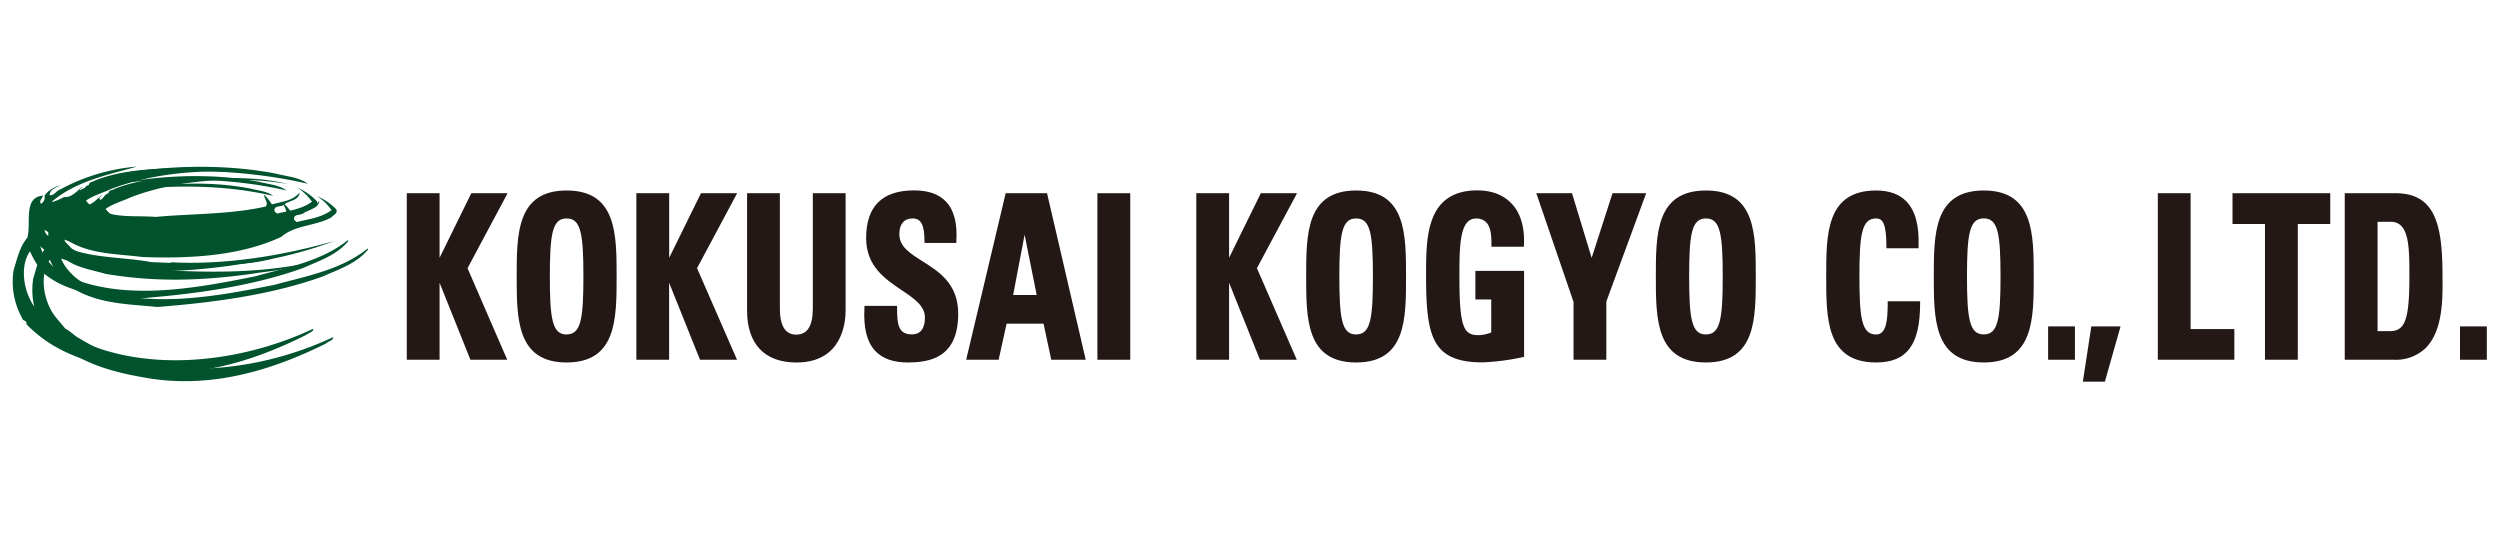 <svg xmlns="http://www.w3.org/2000/svg" viewBox="0 0 770 170"><defs><style>.cls-1{fill:none;}.cls-2{fill:#231815;}.cls-3{fill:#00532d;}</style></defs><g id="レイヤー_2" data-name="レイヤー 2"><g id="レイヤー_1-2" data-name="レイヤー 1"><rect class="cls-1" width="770" height="170"/><path class="cls-2" d="M155.39,59.51H145.16s-8.24,16.75-9.77,19.89V59.51h-10.1V110.8h10.1V87.09l9.5,23.71h11.34S144.17,83.09,144,82.6c.25-.45,12.34-23.09,12.34-23.09Z"/><path class="cls-2" d="M174.52,58.67c-15.38,0-15.38,13.46-15.38,26.49s0,26.48,15.38,26.48,15.4-13.46,15.4-26.48S189.92,58.67,174.52,58.67Zm0,44.35c-4.39,0-5.17-4.67-5.17-17.86s.78-17.88,5.17-17.88,5.17,4.69,5.17,17.88S178.9,103,174.52,103Z"/><path class="cls-2" d="M226.13,59.51H215.9L206.11,79.4V59.51H196V110.8h10.09V87.09c1.56,3.9,9.51,23.71,9.51,23.71H227L214.69,82.6c.25-.45,12.35-23.09,12.35-23.09Z"/><path class="cls-2" d="M250.35,59.51V95c0,5.42-1.68,8.06-5.15,8.06-3.32,0-5-2.71-5-8.06V59.51H230.1V95.65c0,10.32,5.4,16,15.2,16,14.07,0,15.15-12.24,15.15-16V59.51h-10.1Z"/><path class="cls-2" d="M284.05,80.42C280.25,78,277,76,277,72.08c0-3.09,1.47-4.8,4.1-4.8s3.64,2.1,3.64,7v.55h9.82l0-.52c.33-5.6-.72-9.61-3.19-12.2-2.2-2.33-5.42-3.47-9.87-3.47-9.78,0-14.73,4.94-14.73,14.67,0,8.7,5.84,12.63,11,16.1,3.82,2.56,7.11,4.79,7.11,8.42,0,2-.51,5.16-4,5.16-4.26,0-4.58-3.12-4.58-8.27V94.2H266.25l0,.52c-.36,6.26.76,10.64,3.36,13.4,2.21,2.34,5.56,3.52,9.94,3.52,7.25,0,15.58-1.72,15.58-15.07C295.09,87.37,289.23,83.68,284.05,80.42Z"/><path class="cls-2" d="M322.05,59.51h-12.3L297.58,110.8h10s2.26-10.32,2.45-11.11h11.38c.16.8,2.38,11.11,2.38,11.11h10.61L322.49,59.51ZM319.3,90.86h-7.25c.21-1.08,2.82-14.81,3.53-18.57Z"/><polygon class="cls-2" points="338 59.51 338 110.8 348.12 110.8 348.12 59.51 347.56 59.51 338 59.51"/><path class="cls-2" d="M398.56,59.51H388.33s-8.24,16.75-9.77,19.89V59.51h-10.1V110.8h10.1V87.09c1.55,3.9,9.5,23.71,9.5,23.71h11.35s-12.06-27.71-12.28-28.2c.26-.45,12.36-23.09,12.36-23.09Z"/><path class="cls-2" d="M417.7,58.67c-15.4,0-15.4,13.46-15.4,26.49s0,26.48,15.4,26.48,15.36-13.46,15.36-26.48S433.06,58.67,417.7,58.67Zm0,44.35c-4.39,0-5.18-4.67-5.18-17.86s.79-17.88,5.18-17.88,5.16,4.69,5.16,17.88S422.08,103,417.7,103Z"/><path class="cls-2" d="M459.37,76h10l0-.52c.28-5.44-1-9.88-3.86-12.84-2.49-2.62-6.1-4-10.47-4-15.81,0-15.81,14.45-15.81,26.07,0,18.7,1.66,26.9,17.42,26.9A71.16,71.16,0,0,0,469,110l.42-.11V83.42h-15v8.82h4.88V102.4a11.18,11.18,0,0,1-3.92.83c-4.55,0-5.88-2.36-5.88-17.92,0-9.28,0-18,5.06-18a4.17,4.17,0,0,1,3.17,1.14c1.51,1.51,1.66,4.41,1.62,7.06Z"/><path class="cls-2" d="M496.66,59.51s-5.52,17.07-6.43,19.91l-6.05-19.91h-11L484.65,93V110.8h10.1V92.87s12-32.62,12-32.62l.27-.74H496.66Z"/><path class="cls-2" d="M525.44,58.67C510,58.67,510,72.13,510,85.16s0,26.48,15.41,26.48,15.37-13.46,15.37-26.48S540.81,58.67,525.44,58.67Zm0,44.35c-4.39,0-5.18-4.67-5.18-17.86s.79-17.88,5.18-17.88S530.6,72,530.6,85.16,529.82,103,525.44,103Z"/><path class="cls-2" d="M581.41,94.25c-.09,3.69-.21,8.77-3.54,8.77-4.4,0-5.17-4.67-5.17-17.86s.77-17.88,5.17-17.88c1.94,0,3.14,1.45,3.14,8.63v.55h9.91v-.53c.22-6.51-1-11.05-3.77-13.9-2.14-2.22-5.28-3.36-9.29-3.36-15.39,0-15.39,13.46-15.39,26.49s0,26.48,15.39,26.48c9.49,0,13.54-5.47,13.54-18.29V92.8h-10Z"/><path class="cls-2" d="M611,58.67c-15.39,0-15.39,13.46-15.39,26.49s0,26.48,15.39,26.48,15.39-13.46,15.39-26.48S626.39,58.67,611,58.67ZM611,103c-4.38,0-5.17-4.67-5.17-17.86s.79-17.88,5.17-17.88,5.16,4.69,5.16,17.88S615.39,103,611,103Z"/><polygon class="cls-2" points="630.82 100.53 630.82 110.8 639.08 110.8 639.08 100.53 638.53 100.53 630.82 100.53"/><polygon class="cls-2" points="644.13 100.53 641.52 117.55 648.3 117.55 653.13 100.53 652.41 100.53 644.13 100.53"/><path class="cls-2" d="M674.71,59.51h-10.1V110.8h23.57v-9.44H674.71Z"/><path class="cls-2" d="M687.61,59.51V69h10V110.8h10.11V69h10V59.51H687.61Z"/><path class="cls-2" d="M752.29,84.88c0-16.07-2.38-25.37-14.55-25.37H722.18V110.8h15.2a13.26,13.26,0,0,0,9.77-3.65c5.24-5.28,5.18-15.06,5.15-20.91Zm-20-16.56h4.09c5.71,0,5.71,7.8,5.71,16.84,0,13.21-1.3,16.83-6,16.83h-3.8Z"/><polygon class="cls-2" points="765.39 100.53 757.68 100.53 757.68 110.8 765.94 110.8 765.94 100.53 765.39 100.53"/><path class="cls-3" d="M42.17,51.32C33,53.9,23.52,55.79,16.09,62l0,.24a18.48,18.48,0,0,0,3.62-1.55c2.51.19,3.93-1.88,5.72-3.2-.22.67-1.38.73-.55,1.52,1-.4,1.29-1.86,2.48-2,.14-1.18,1.28-.9,1.87-1.4,8-3.19,17.35-3.7,26.06-3.75l.48.71c9.29-.5,18.21-.6,27,1.58-14.32-2.51-33.51-1.69-48.4,4-2.63,1.22-5.49,2-7.89,3.63a6.93,6.93,0,0,0,3.1,2.43c5.75,3.16,12.15,2.09,18.38,2.6,10.44-1,23-.71,33.85-3.2,1-1-.42-2.39-.53-3.65a13.15,13.15,0,0,1,2.47,3c3-.88,6.37-1,8.54-3.69-.27,2.55-3.05,2.42-4.58,3.58-.88,1.14-3.53.14-3.13,2.26l.74.68c3.74-.9,7.7-1.35,10.76-3.67a16.62,16.62,0,0,0-4.38-4.27A17.9,17.9,0,0,1,97.61,62c.36,1.34-1,1.6-1.55,2.36-4.81,2.71-11.1,2.27-15.45,6-12.71,6-28.76,6.75-42.87,6.21-7.63-1-16.07-.75-23-5.13l-.95-.64c-.17,1.18,1.43,2,2.05,3,9.15,6.11,20.38,5,30.73,6.92,12.67.61,25.82.65,39.06-1.7-4.82,1.85-9.13,1.86-14.17,2.74-15.59,2.15-29.62,2.59-45,0-4.83-1.46-9.92-1.91-14-5.89.76,3.49,4.11,6.89,7.19,8.71,17.64,8.51,40.11,4.32,59,.52C88,82.46,99,80.52,107.09,74l.24.22c-3.71,4.46-9.16,6.16-14.11,8.38-16,5.71-33.58,8-50.82,9.37-10.12-1-20.51-.91-29-7.83a27.08,27.08,0,0,1-4.16-6.74c-2.91,4.11-2.14,10.75.22,15.23,1.09,2.22,3,4,4.52,6,1.58.71,2.91,2.34,4.49,3.06,22.84,14.17,54.8,10.52,78-.43.26.9-1.49,1.3-2.27,1.94C77.84,111.39,59.67,117,40.36,114c-11.58-1.89-23-4.66-32.25-14.17C8.43,98.59,7,99,6.83,98A23.18,23.18,0,0,1,4.19,83.2c1.09-3.42,1.78-7.06,4.24-10C9.7,68.8,7,60.73,13.26,60.25c-.21.8-1.33,1.65-.64,2.51a2.29,2.29,0,0,0,1.1-2.55,9,9,0,0,1,4.8-3.13c-1.19.73-3,1.05-3.28,3,1.33.37,2.16-1.42,3.39-1.77a59.67,59.67,0,0,1,23.54-7"/><path class="cls-3" d="M48.21,53.9C39,56.49,29.56,58.37,22.13,64.56l0,.24a18.48,18.48,0,0,0,3.62-1.55c2.51.19,3.93-1.88,5.72-3.2-.22.67-1.38.74-.54,1.52,1-.4,1.28-1.86,2.47-2,.14-1.17,1.28-.9,1.88-1.4,8-3.2,17.34-3.7,26.05-3.74l.49.71c9.28-.51,18.2-.6,27,1.57-14.31-2.51-33.5-1.69-48.4,4-2.63,1.22-5.48,1.95-7.89,3.63a7,7,0,0,0,3.1,2.43C41.38,70,47.77,68.89,54,69.4c10.43-1,23-.71,33.84-3.2,1-1-.42-2.39-.54-3.65a13.14,13.14,0,0,1,2.48,3c3-.88,6.37-1,8.55-3.69-.28,2.56-3.06,2.42-4.59,3.58-.88,1.14-3.52.14-3.13,2.26l.75.69c3.73-.91,7.69-1.36,10.75-3.68a16.62,16.62,0,0,0-4.38-4.27,17.79,17.79,0,0,1,5.91,4.14c.36,1.33-1,1.59-1.55,2.36-4.81,2.71-11.1,2.26-15.44,6-12.72,6-28.77,6.76-42.88,6.21-7.63-1-16.07-.75-23-5.13l-.95-.63c-.17,1.17,1.43,2,2.05,3,9.15,6.11,20.38,5,30.73,6.93,12.67.6,25.82.65,39.06-1.71-4.82,1.86-9.13,1.86-14.17,2.74-15.59,2.15-29.62,2.59-45,0-4.83-1.46-9.92-1.9-14-5.88.76,3.49,4.11,6.89,7.19,8.7,17.64,8.51,40.11,4.32,59,.52,9.46-2.6,20.37-4.55,28.5-11.11l.25.22c-3.71,4.46-9.16,6.17-14.1,8.38-16,5.71-33.59,8-50.83,9.37-10.12-1-20.51-.91-29-7.83a26.78,26.78,0,0,1-4.16-6.75c-2.91,4.13-2.14,10.76.22,15.24,1.09,2.23,3,4,4.53,6,1.57.72,2.91,2.35,4.48,3.07,22.84,14.17,54.8,10.52,78-.43.26.91-1.49,1.29-2.27,2C83.88,114,65.71,119.53,46.4,116.61c-11.58-1.9-23-4.66-32.25-14.18.32-1.26-1.16-.82-1.27-1.87a23.18,23.18,0,0,1-2.65-14.78c1.08-3.41,1.78-7.07,4.24-10,1.27-4.42-1.43-12.49,4.83-13-.21.8-1.33,1.65-.64,2.52a2.29,2.29,0,0,0,1.09-2.56c1.42-1.49,2.9-2.78,4.81-3.12-1.19.72-3,1-3.27,3,1.32.37,2.15-1.42,3.38-1.76a59.64,59.64,0,0,1,23.54-7"/><path class="cls-3" d="M52.32,53.06a147.24,147.24,0,0,0-22.1,3.17,88.56,88.56,0,0,1,22.1-3.17"/><path class="cls-3" d="M30.78,57.65c-2.31.82-4.55,1.87-7.12,2.09,1.32-2.44,5-2.14,7.12-2.09"/><path class="cls-3" d="M16.67,63.57c0,.61-.61.77-1,.8.23-.49.66-.53,1-.8"/><path class="cls-3" d="M9.75,68.11c-.7-1.24.6-2.28,1.28-3.33.13.8-1.34,2-1.28,3.33"/><path class="cls-3" d="M34.75,53.85c15.85-2.91,33.93-3.52,50.06-.41,3.39.91,7.08,1,10,3.16-19.2-4.48-40-4.79-60-2.75"/><path class="cls-3" d="M37.29,56.35c13.47-2.47,28.84-3,42.55-.34,2.88.77,6,.87,8.49,2.68-16.32-3.81-34-4.07-51-2.34"/><path class="cls-3" d="M40.81,58.34c11.44-2.1,24.51-2.54,36.16-.29,2.45.66,5.12.75,7.21,2.29-13.86-3.25-28.91-3.47-43.37-2"/><path class="cls-3" d="M79.85,66.38C74.71,67,69.19,68,63.62,68.32a109.17,109.17,0,0,0,14.59-2.75l1.56-.14"/><path class="cls-3" d="M103.07,74.21c-12.84,4.78-27.88,8-41.84,7.73-3-.27-6.08.18-8.83-1.17,16.73.92,34.21-1.9,50.67-6.56"/><path class="cls-3" d="M76.14,69.79c-15.85,2.91-33.92,3.52-50,.41-3.4-.92-7.08-1-10-3.17,19.2,4.49,40,4.8,60,2.76"/></g></g></svg>